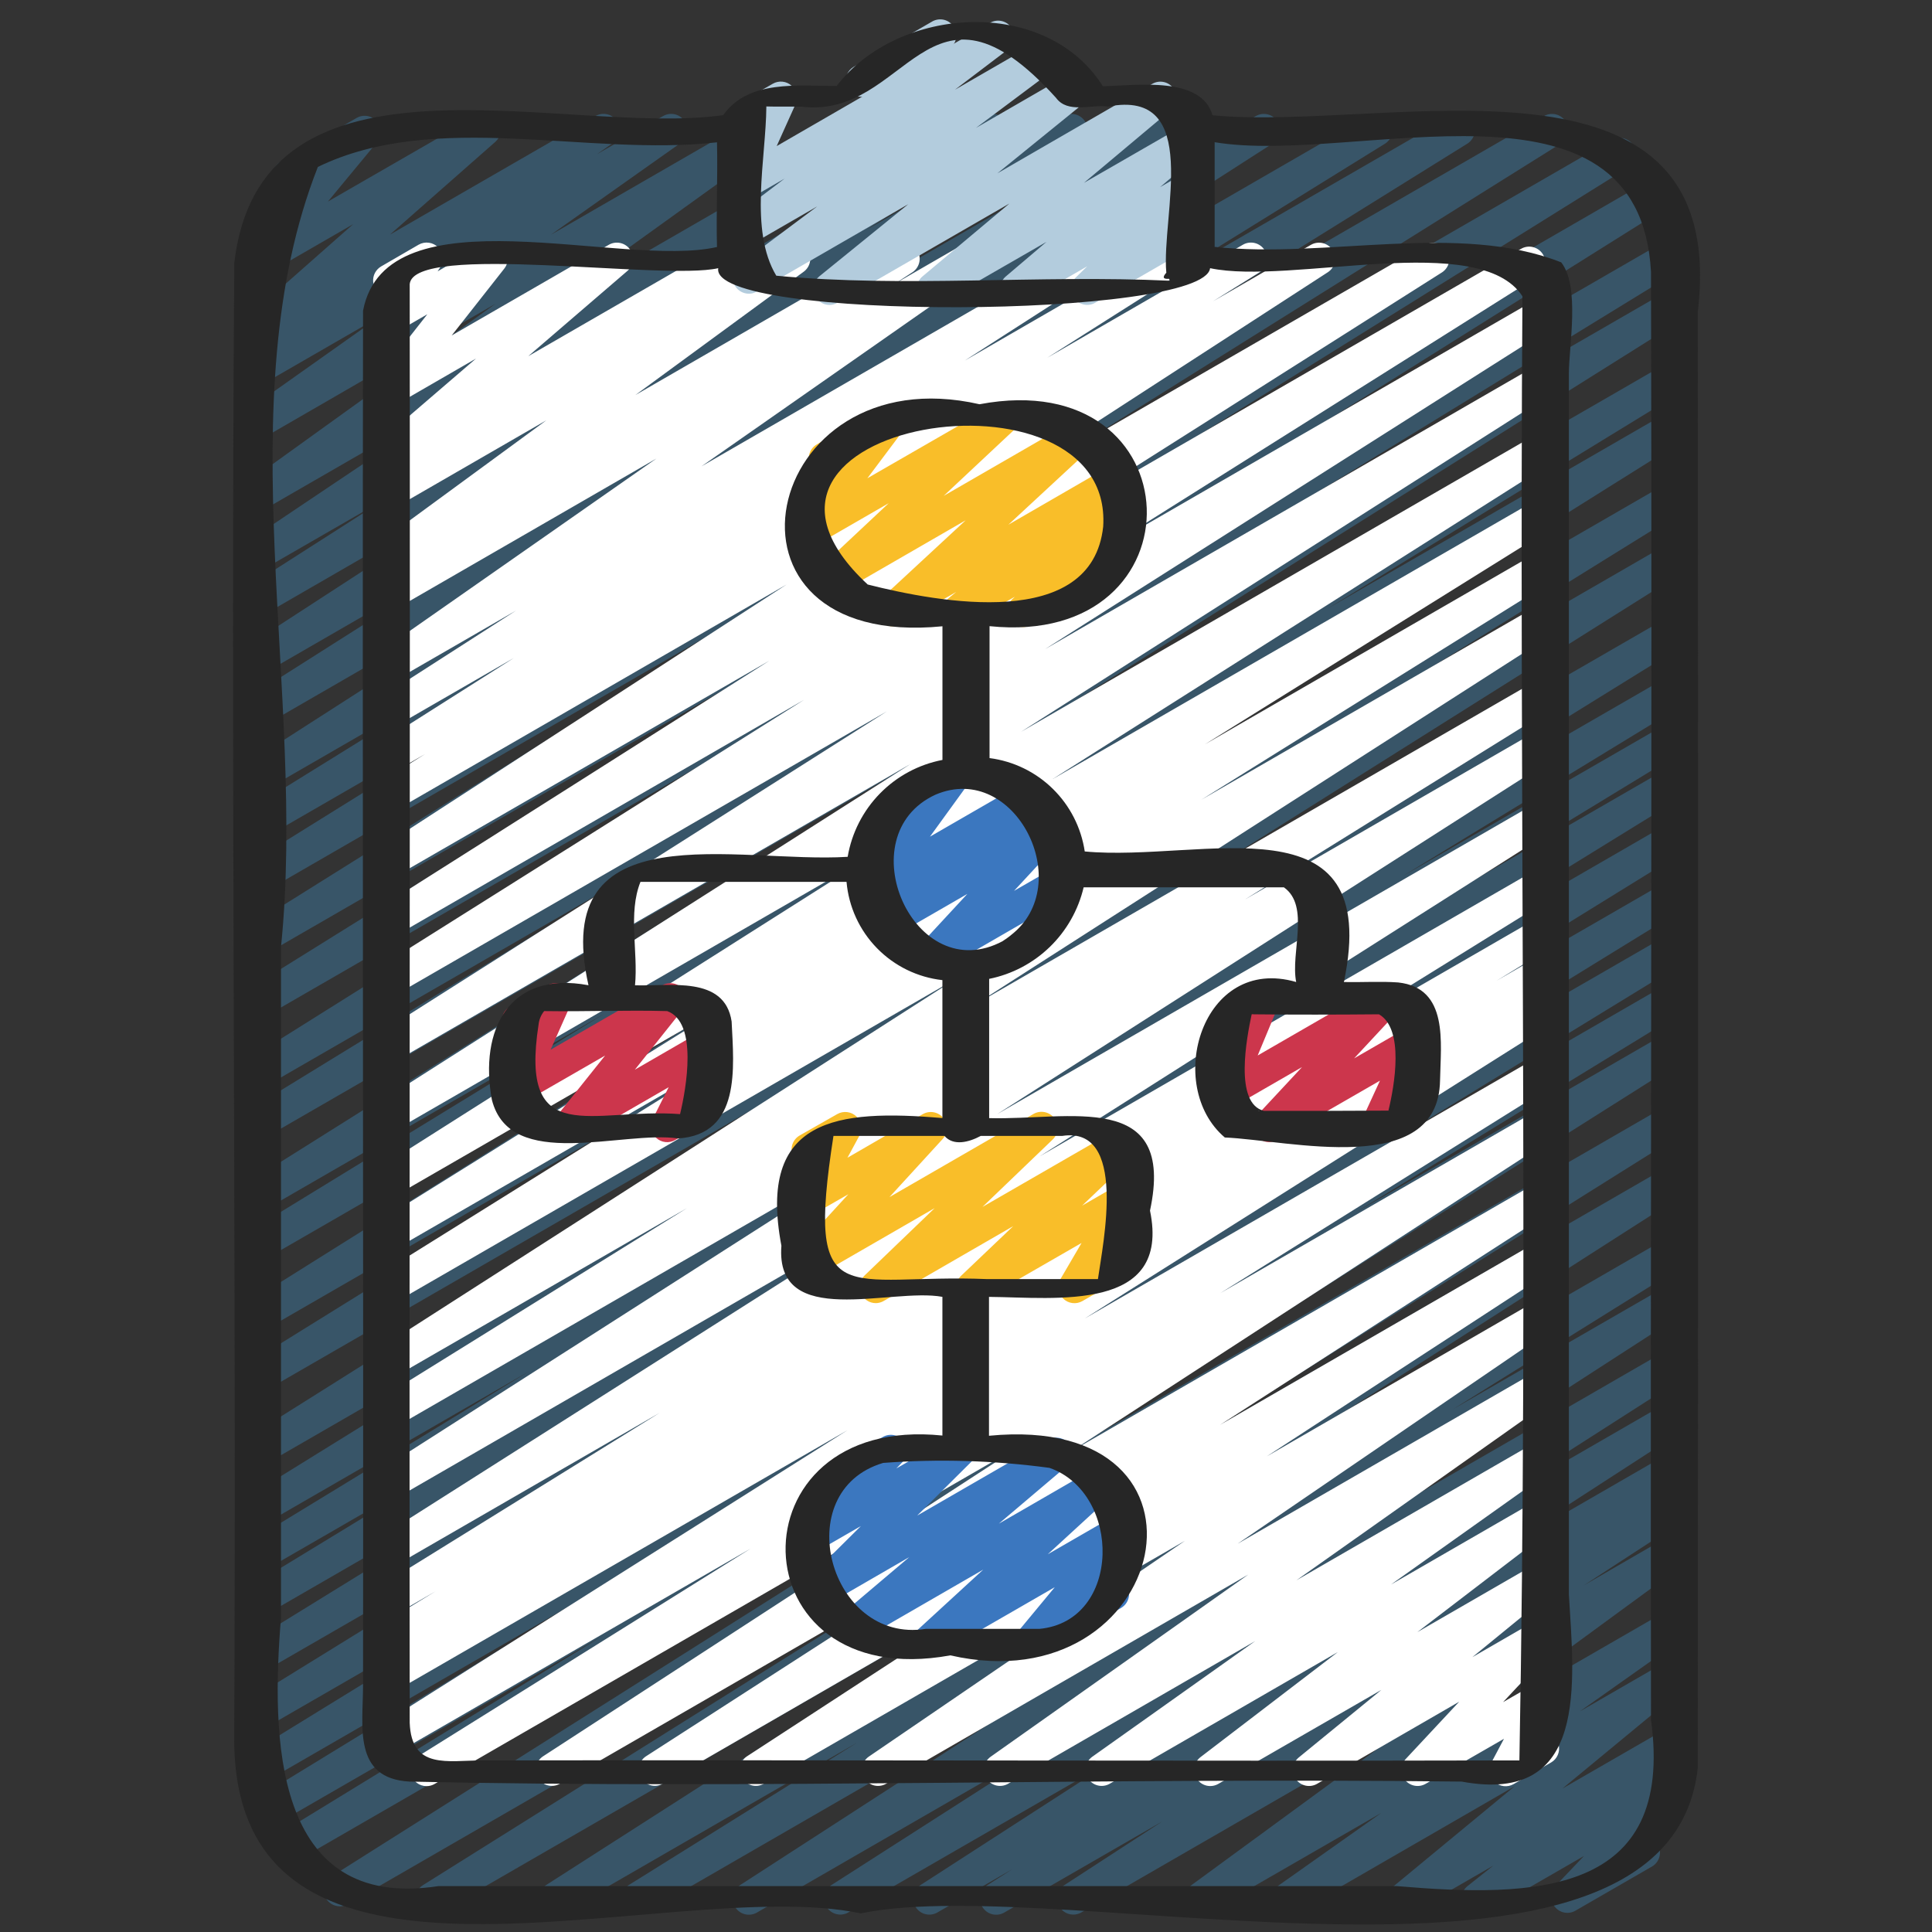 <?xml version="1.0" encoding="UTF-8"?>
<svg xmlns="http://www.w3.org/2000/svg" width="80" height="80" viewBox="0 0 80 80" fill="none">
  <rect x="0" y="0" width="80" height="80" fill="#333333" stroke="none"/>
  <path d="M17.867 79.293C17.722 79.294 17.581 79.247 17.465 79.16C17.349 79.073 17.265 78.95 17.225 78.811C17.185 78.672 17.191 78.523 17.243 78.388C17.295 78.253 17.389 78.138 17.512 78.061L37.881 65.292L14.419 78.84C14.267 78.931 14.086 78.959 13.914 78.916C13.742 78.874 13.595 78.765 13.503 78.614C13.412 78.463 13.384 78.281 13.427 78.109C13.469 77.938 13.578 77.79 13.729 77.699L40.739 60.632L12.14 77.141C11.99 77.216 11.817 77.231 11.656 77.183C11.495 77.136 11.358 77.03 11.272 76.886C11.186 76.742 11.157 76.57 11.192 76.406C11.226 76.242 11.322 76.097 11.459 76L24.981 67.72L11.327 75.6C11.175 75.684 10.997 75.705 10.83 75.66C10.663 75.615 10.52 75.506 10.431 75.357C10.343 75.209 10.315 75.031 10.355 74.863C10.395 74.694 10.499 74.548 10.645 74.455L24.488 65.983L11.04 73.747C10.888 73.837 10.707 73.864 10.535 73.82C10.364 73.777 10.216 73.667 10.126 73.515C10.035 73.363 10.009 73.182 10.052 73.01C10.096 72.839 10.205 72.692 10.357 72.601L28.491 61.444L11.04 71.517C10.888 71.608 10.706 71.635 10.535 71.591C10.363 71.548 10.216 71.439 10.125 71.287C10.035 71.135 10.008 70.953 10.051 70.781C10.094 70.61 10.204 70.463 10.356 70.372L30.868 57.705L11.04 69.148C10.965 69.193 10.881 69.222 10.794 69.235C10.707 69.248 10.619 69.243 10.534 69.222C10.449 69.2 10.369 69.162 10.299 69.11C10.228 69.057 10.169 68.991 10.124 68.916C10.079 68.841 10.049 68.757 10.037 68.67C10.024 68.583 10.029 68.495 10.05 68.41C10.072 68.325 10.11 68.245 10.162 68.174C10.215 68.104 10.281 68.045 10.356 68L29.88 55.96L11.04 66.84C10.889 66.921 10.712 66.94 10.547 66.894C10.381 66.848 10.24 66.74 10.152 66.592C10.065 66.445 10.037 66.269 10.076 66.102C10.115 65.935 10.216 65.789 10.36 65.695L20.544 59.489L11.04 64.976C10.889 65.057 10.712 65.076 10.547 65.03C10.381 64.984 10.24 64.876 10.152 64.728C10.065 64.581 10.037 64.405 10.076 64.238C10.115 64.071 10.216 63.925 10.36 63.831L21.924 56.775L11.04 63.059C10.889 63.139 10.713 63.159 10.548 63.113C10.383 63.067 10.242 62.96 10.154 62.813C10.066 62.666 10.038 62.491 10.075 62.324C10.113 62.157 10.213 62.011 10.356 61.916L32.259 48.349L11.04 60.6C10.889 60.681 10.713 60.7 10.549 60.655C10.384 60.609 10.243 60.503 10.155 60.356C10.067 60.21 10.038 60.036 10.075 59.869C10.111 59.702 10.21 59.556 10.352 59.46L39.307 41.239L11.04 57.557C10.889 57.641 10.711 57.662 10.545 57.617C10.378 57.572 10.235 57.464 10.147 57.316C10.058 57.168 10.03 56.992 10.069 56.824C10.107 56.655 10.21 56.509 10.355 56.415L33.297 42.177L11.04 55.028C10.888 55.119 10.707 55.147 10.535 55.104C10.364 55.061 10.216 54.952 10.125 54.801C10.033 54.649 10.006 54.468 10.049 54.296C10.091 54.124 10.2 53.977 10.352 53.885L38.085 36.495L11.04 52.105C10.888 52.189 10.71 52.211 10.543 52.165C10.376 52.12 10.233 52.011 10.144 51.863C10.056 51.714 10.029 51.536 10.069 51.368C10.109 51.2 10.213 51.053 10.359 50.96L25.025 41.977L11.04 50.052C10.889 50.137 10.711 50.159 10.543 50.115C10.376 50.071 10.232 49.963 10.143 49.815C10.054 49.666 10.026 49.489 10.065 49.32C10.104 49.152 10.207 49.005 10.352 48.911L38.659 31.129L11.04 47.075C10.888 47.158 10.71 47.18 10.543 47.135C10.376 47.089 10.233 46.981 10.144 46.832C10.056 46.683 10.029 46.506 10.069 46.337C10.109 46.169 10.213 46.023 10.359 45.929L26.347 36.12L11.04 44.957C10.888 45.048 10.707 45.076 10.535 45.033C10.364 44.991 10.216 44.882 10.125 44.73C10.033 44.578 10.006 44.397 10.049 44.225C10.091 44.053 10.2 43.906 10.352 43.815L37.477 26.8L11.04 42.061C10.888 42.152 10.707 42.179 10.535 42.136C10.364 42.093 10.216 41.984 10.125 41.832C10.034 41.68 10.008 41.499 10.05 41.327C10.094 41.156 10.203 41.008 10.355 40.917L33.021 26.799L11.04 39.487C10.889 39.568 10.713 39.589 10.547 39.544C10.381 39.498 10.24 39.391 10.151 39.244C10.063 39.097 10.034 38.922 10.072 38.754C10.11 38.587 10.21 38.44 10.353 38.345L32.267 24.625L11.04 36.881C10.889 36.965 10.711 36.986 10.545 36.941C10.378 36.896 10.235 36.788 10.147 36.64C10.058 36.492 10.03 36.316 10.069 36.148C10.107 35.979 10.21 35.833 10.355 35.739L25.781 26.139L11.04 34.649C10.889 34.73 10.713 34.749 10.548 34.704C10.383 34.658 10.242 34.55 10.154 34.404C10.066 34.257 10.038 34.082 10.075 33.915C10.113 33.748 10.213 33.602 10.356 33.507L20.409 27.275L11.04 32.684C10.889 32.772 10.71 32.798 10.54 32.755C10.37 32.712 10.224 32.605 10.133 32.456C10.043 32.306 10.014 32.127 10.054 31.957C10.094 31.787 10.199 31.639 10.347 31.545L28.203 20.079L11.04 29.989C10.889 30.071 10.713 30.091 10.548 30.047C10.383 30.002 10.241 29.895 10.152 29.749C10.063 29.602 10.034 29.428 10.071 29.26C10.108 29.093 10.207 28.946 10.349 28.851L21.372 21.855L11.04 27.819C10.89 27.901 10.714 27.923 10.548 27.879C10.383 27.835 10.24 27.73 10.15 27.584C10.061 27.438 10.031 27.263 10.066 27.095C10.102 26.928 10.201 26.78 10.343 26.684L22.681 18.667L11.04 25.391C10.889 25.479 10.71 25.505 10.54 25.462C10.37 25.419 10.224 25.311 10.133 25.162C10.043 25.013 10.014 24.834 10.054 24.663C10.094 24.493 10.199 24.345 10.347 24.252L15.971 20.652L11.037 23.499C10.888 23.585 10.71 23.611 10.542 23.569C10.374 23.527 10.229 23.422 10.137 23.275C10.046 23.128 10.015 22.951 10.051 22.782C10.088 22.613 10.188 22.464 10.332 22.368L20.099 15.813L11.032 21.044C10.884 21.13 10.708 21.155 10.542 21.115C10.375 21.075 10.23 20.973 10.138 20.829C10.045 20.685 10.011 20.511 10.043 20.343C10.075 20.174 10.17 20.025 10.309 19.925L20.516 12.579L11.04 18.056C10.892 18.142 10.716 18.167 10.549 18.126C10.383 18.086 10.238 17.983 10.146 17.838C10.053 17.694 10.02 17.52 10.053 17.351C10.085 17.183 10.181 17.034 10.321 16.935L15.695 13.129L11.04 15.815C10.891 15.896 10.717 15.917 10.553 15.875C10.389 15.832 10.248 15.729 10.157 15.586C10.067 15.443 10.034 15.271 10.066 15.105C10.097 14.938 10.191 14.79 10.328 14.691L11.004 14.223C10.859 14.293 10.694 14.31 10.538 14.268C10.383 14.226 10.247 14.13 10.157 13.996C10.068 13.863 10.029 13.701 10.049 13.541C10.069 13.381 10.146 13.234 10.267 13.127L14.623 9.283L11.04 11.351C10.905 11.428 10.746 11.456 10.593 11.429C10.44 11.402 10.3 11.322 10.2 11.203C10.099 11.083 10.043 10.933 10.042 10.777C10.041 10.621 10.094 10.47 10.193 10.349L12.231 7.883C12.076 7.954 11.901 7.964 11.74 7.91C11.579 7.856 11.444 7.743 11.364 7.593C11.283 7.444 11.263 7.269 11.307 7.105C11.351 6.941 11.456 6.8 11.6 6.711L14.768 4.883C14.903 4.805 15.061 4.778 15.215 4.805C15.368 4.832 15.508 4.912 15.608 5.031C15.709 5.15 15.765 5.3 15.766 5.456C15.767 5.612 15.713 5.763 15.615 5.884L13.577 8.347L19.733 4.8C19.876 4.718 20.044 4.693 20.205 4.728C20.366 4.763 20.508 4.856 20.604 4.99C20.701 5.123 20.744 5.288 20.726 5.451C20.708 5.615 20.631 5.766 20.508 5.876L16.147 9.715L24.667 4.8C24.815 4.717 24.99 4.694 25.155 4.736C25.32 4.777 25.463 4.881 25.555 5.025C25.646 5.169 25.679 5.342 25.646 5.509C25.614 5.676 25.518 5.825 25.38 5.924L24.713 6.388L27.467 4.8C27.615 4.717 27.789 4.694 27.953 4.736C28.118 4.777 28.261 4.88 28.352 5.022C28.444 5.165 28.477 5.337 28.447 5.504C28.416 5.671 28.322 5.82 28.185 5.92L22.811 9.721L31.344 4.797C31.492 4.714 31.666 4.691 31.83 4.732C31.995 4.772 32.138 4.874 32.23 5.017C32.322 5.159 32.356 5.331 32.326 5.498C32.296 5.665 32.203 5.814 32.067 5.915L21.857 13.264L36.524 4.797C36.673 4.715 36.849 4.692 37.014 4.735C37.179 4.778 37.322 4.882 37.412 5.027C37.503 5.172 37.534 5.346 37.5 5.513C37.466 5.681 37.369 5.829 37.229 5.927L27.467 12.483L40.776 4.8C40.926 4.717 41.103 4.696 41.269 4.74C41.435 4.784 41.577 4.891 41.666 5.037C41.756 5.184 41.785 5.359 41.748 5.527C41.712 5.694 41.612 5.841 41.469 5.937L35.867 9.523L44.044 4.8C44.194 4.717 44.37 4.696 44.536 4.739C44.701 4.783 44.844 4.889 44.934 5.035C45.023 5.181 45.053 5.356 45.017 5.523C44.982 5.691 44.883 5.838 44.741 5.935L32.4 13.949L48.251 4.8C48.401 4.718 48.577 4.698 48.742 4.743C48.908 4.787 49.05 4.894 49.138 5.04C49.227 5.187 49.256 5.362 49.219 5.529C49.183 5.696 49.083 5.843 48.941 5.939L37.913 12.933L52.012 4.8C52.162 4.717 52.339 4.696 52.505 4.74C52.671 4.784 52.813 4.891 52.903 5.037C52.992 5.184 53.021 5.359 52.984 5.527C52.948 5.694 52.848 5.841 52.705 5.937L34.855 17.404L56.677 4.8C56.828 4.719 57.005 4.7 57.169 4.746C57.334 4.791 57.475 4.899 57.563 5.046C57.651 5.192 57.679 5.368 57.642 5.535C57.604 5.702 57.504 5.848 57.361 5.943L47.3 12.177L60.083 4.8C60.234 4.717 60.411 4.695 60.578 4.74C60.745 4.785 60.887 4.893 60.976 5.041C61.065 5.189 61.093 5.366 61.054 5.534C61.015 5.702 60.913 5.848 60.768 5.943L45.361 15.529L63.921 4.813C64.073 4.722 64.254 4.695 64.426 4.737C64.598 4.78 64.745 4.889 64.837 5.041C64.928 5.192 64.955 5.374 64.912 5.545C64.87 5.717 64.761 5.865 64.609 5.956L42.693 19.673L66.741 5.789C66.892 5.706 67.07 5.685 67.237 5.73C67.403 5.775 67.546 5.882 67.635 6.03C67.723 6.178 67.751 6.355 67.713 6.523C67.674 6.691 67.571 6.838 67.427 6.932L44.749 21.067L68.267 7.481C68.418 7.39 68.6 7.363 68.771 7.405C68.943 7.448 69.091 7.557 69.182 7.709C69.273 7.86 69.3 8.042 69.258 8.213C69.215 8.385 69.106 8.533 68.955 8.624L41.844 25.633L68.953 9.981C69.105 9.891 69.287 9.864 69.458 9.908C69.63 9.951 69.777 10.061 69.867 10.213C69.958 10.364 69.984 10.546 69.941 10.717C69.897 10.889 69.788 11.036 69.636 11.127L53.649 20.933L68.96 12.095C69.111 12.007 69.291 11.983 69.46 12.027C69.629 12.071 69.774 12.179 69.864 12.329C69.954 12.479 69.982 12.658 69.941 12.828C69.9 12.998 69.795 13.145 69.647 13.237L41.341 31.019L68.96 15.073C69.111 14.992 69.288 14.973 69.453 15.019C69.619 15.065 69.76 15.173 69.847 15.321C69.935 15.469 69.962 15.644 69.924 15.811C69.885 15.979 69.783 16.125 69.64 16.219L54.973 25.2L68.96 17.127C69.111 17.045 69.287 17.024 69.453 17.07C69.618 17.115 69.76 17.222 69.849 17.369C69.937 17.516 69.966 17.692 69.928 17.859C69.89 18.026 69.79 18.173 69.647 18.268L41.92 35.659L68.96 20.048C69.111 19.963 69.29 19.94 69.458 19.984C69.626 20.029 69.77 20.137 69.859 20.287C69.949 20.436 69.976 20.614 69.936 20.783C69.895 20.952 69.791 21.099 69.644 21.192L46.684 35.44L68.96 22.58C69.111 22.499 69.286 22.48 69.451 22.525C69.616 22.57 69.757 22.677 69.845 22.823C69.933 22.97 69.962 23.144 69.925 23.311C69.889 23.478 69.789 23.624 69.648 23.72L40.705 41.933L68.96 25.621C69.111 25.541 69.287 25.521 69.452 25.567C69.617 25.613 69.758 25.72 69.846 25.867C69.934 26.014 69.962 26.189 69.924 26.356C69.887 26.523 69.786 26.669 69.644 26.764L47.741 40.329L68.96 28.08C69.111 27.999 69.288 27.98 69.453 28.026C69.619 28.072 69.76 28.18 69.847 28.328C69.935 28.475 69.962 28.651 69.924 28.818C69.885 28.985 69.783 29.131 69.64 29.225L58.076 36.281L68.96 30C69.111 29.921 69.287 29.904 69.451 29.95C69.615 29.997 69.754 30.105 69.841 30.252C69.928 30.398 69.956 30.573 69.918 30.739C69.88 30.905 69.78 31.05 69.639 31.145L59.421 37.371L68.96 31.867C69.112 31.776 69.293 31.75 69.465 31.793C69.636 31.836 69.783 31.946 69.874 32.098C69.965 32.25 69.991 32.431 69.948 32.603C69.904 32.774 69.794 32.921 69.643 33.012L50.141 45.039L68.96 34.169C69.111 34.087 69.288 34.067 69.454 34.112C69.62 34.158 69.762 34.266 69.85 34.414C69.938 34.562 69.966 34.738 69.927 34.905C69.889 35.073 69.787 35.219 69.643 35.313L49.132 47.98L68.96 36.533C69.112 36.45 69.29 36.428 69.457 36.473C69.624 36.519 69.767 36.627 69.856 36.776C69.944 36.925 69.971 37.102 69.931 37.271C69.891 37.439 69.787 37.585 69.641 37.679L51.508 48.836L68.96 38.767C69.112 38.68 69.292 38.657 69.461 38.701C69.63 38.746 69.774 38.855 69.863 39.006C69.953 39.156 69.979 39.336 69.937 39.505C69.895 39.675 69.789 39.822 69.64 39.913L55.779 48.4L68.96 40.787C69.111 40.706 69.288 40.686 69.453 40.732C69.619 40.779 69.76 40.887 69.847 41.034C69.935 41.182 69.962 41.358 69.924 41.525C69.885 41.692 69.783 41.838 69.64 41.932L56.115 50.215L68.96 42.8C69.111 42.717 69.288 42.696 69.454 42.74C69.62 42.785 69.763 42.892 69.852 43.039C69.941 43.186 69.969 43.362 69.932 43.53C69.894 43.698 69.793 43.845 69.649 43.94L42.64 61.008L68.96 45.808C69.111 45.721 69.291 45.696 69.46 45.74C69.629 45.784 69.774 45.892 69.864 46.042C69.954 46.192 69.982 46.371 69.941 46.541C69.9 46.711 69.795 46.858 69.647 46.951L49.284 59.72L68.96 48.361C69.11 48.281 69.286 48.261 69.45 48.306C69.615 48.351 69.755 48.457 69.844 48.602C69.933 48.748 69.962 48.922 69.926 49.089C69.891 49.255 69.793 49.402 69.652 49.499L47.571 63.649L68.96 51.301C69.111 51.222 69.286 51.203 69.45 51.249C69.614 51.295 69.755 51.402 69.843 51.548C69.93 51.694 69.959 51.868 69.922 52.034C69.885 52.201 69.786 52.347 69.645 52.443L60.172 58.349L68.96 53.283C69.111 53.197 69.288 53.173 69.456 53.217C69.624 53.26 69.768 53.367 69.859 53.514C69.949 53.662 69.978 53.84 69.94 54.009C69.902 54.178 69.8 54.325 69.655 54.42L53.448 64.9L68.96 55.944C69.111 55.86 69.288 55.837 69.455 55.881C69.622 55.925 69.765 56.032 69.855 56.18C69.945 56.327 69.974 56.504 69.936 56.672C69.898 56.84 69.796 56.988 69.652 57.083L59.491 63.591L68.957 58.124C69.108 58.042 69.283 58.022 69.448 58.066C69.613 58.11 69.755 58.216 69.844 58.362C69.933 58.508 69.963 58.682 69.927 58.849C69.891 59.016 69.793 59.163 69.652 59.26L61.095 64.8L68.961 60.259C69.112 60.176 69.289 60.154 69.455 60.199C69.621 60.243 69.764 60.351 69.853 60.498C69.942 60.645 69.971 60.821 69.933 60.989C69.895 61.157 69.794 61.304 69.651 61.399L68.621 62.053L68.961 61.857C69.111 61.777 69.286 61.757 69.451 61.801C69.615 61.846 69.756 61.951 69.845 62.096C69.934 62.241 69.964 62.415 69.929 62.581C69.894 62.748 69.797 62.895 69.657 62.992L65.585 65.645L68.96 63.693C69.107 63.612 69.28 63.59 69.443 63.631C69.606 63.672 69.747 63.773 69.839 63.913C69.931 64.054 69.966 64.224 69.938 64.39C69.91 64.555 69.82 64.704 69.687 64.807L59.988 71.909L68.96 66.731C69.108 66.645 69.284 66.62 69.451 66.66C69.617 66.701 69.762 66.804 69.854 66.948C69.947 67.093 69.98 67.267 69.947 67.435C69.915 67.604 69.818 67.753 69.679 67.852L65.412 70.869L68.956 68.825C69.101 68.741 69.272 68.715 69.435 68.752C69.599 68.788 69.743 68.885 69.838 69.022C69.933 69.16 69.973 69.328 69.95 69.494C69.927 69.66 69.843 69.811 69.713 69.917L64.693 74.063L68.96 71.603C69.106 71.52 69.277 71.494 69.441 71.532C69.604 71.57 69.747 71.668 69.841 71.807C69.936 71.945 69.974 72.114 69.95 72.28C69.925 72.446 69.839 72.596 69.708 72.701L68.641 73.551L68.924 73.388C69.063 73.308 69.226 73.28 69.383 73.31C69.54 73.341 69.682 73.426 69.781 73.552C69.88 73.678 69.931 73.835 69.924 73.996C69.916 74.156 69.852 74.308 69.741 74.424L68.187 76.056C68.282 76.072 68.373 76.11 68.453 76.166C68.532 76.222 68.599 76.294 68.647 76.379C68.735 76.532 68.759 76.713 68.714 76.884C68.668 77.055 68.557 77.201 68.404 77.289L65.236 79.117C65.097 79.198 64.934 79.225 64.777 79.195C64.619 79.165 64.478 79.079 64.379 78.953C64.28 78.827 64.229 78.67 64.236 78.51C64.244 78.35 64.308 78.198 64.419 78.081L65.589 76.852L61.515 79.2C61.369 79.285 61.197 79.311 61.032 79.274C60.868 79.237 60.724 79.138 60.629 78.999C60.534 78.86 60.495 78.69 60.52 78.523C60.546 78.357 60.633 78.206 60.765 78.101L61.832 77.252L58.46 79.2C58.315 79.284 58.144 79.31 57.981 79.273C57.818 79.237 57.675 79.14 57.58 79.003C57.484 78.866 57.444 78.698 57.466 78.532C57.489 78.367 57.573 78.216 57.701 78.109L62.72 73.964L53.653 79.2C53.505 79.282 53.331 79.305 53.166 79.264C53.002 79.223 52.859 79.12 52.768 78.978C52.676 78.835 52.642 78.662 52.673 78.496C52.705 78.329 52.798 78.18 52.935 78.08L57.2 75.067L50.028 79.2C49.88 79.283 49.707 79.307 49.542 79.267C49.377 79.227 49.234 79.125 49.142 78.983C49.049 78.841 49.014 78.67 49.044 78.503C49.074 78.336 49.166 78.187 49.301 78.085L58.999 70.984L44.759 79.2C44.609 79.28 44.434 79.3 44.269 79.256C44.105 79.212 43.964 79.106 43.875 78.961C43.786 78.816 43.756 78.642 43.791 78.476C43.826 78.309 43.923 78.162 44.063 78.065L48.133 75.419L41.575 79.2C41.424 79.284 41.246 79.307 41.08 79.263C40.913 79.219 40.769 79.112 40.68 78.964C40.59 78.817 40.561 78.64 40.599 78.472C40.637 78.303 40.739 78.156 40.883 78.061L41.923 77.395L38.8 79.2C38.65 79.281 38.474 79.302 38.309 79.258C38.144 79.214 38.002 79.108 37.913 78.962C37.824 78.816 37.794 78.642 37.83 78.475C37.866 78.308 37.964 78.16 38.105 78.064L46.667 72.533L35.109 79.2C34.959 79.28 34.784 79.3 34.619 79.255C34.455 79.21 34.314 79.104 34.225 78.959C34.136 78.813 34.107 78.639 34.143 78.472C34.178 78.306 34.277 78.159 34.417 78.063L44.573 71.557L31.333 79.2C31.183 79.284 31.006 79.306 30.839 79.263C30.673 79.219 30.53 79.113 30.44 78.966C30.35 78.819 30.32 78.644 30.357 78.475C30.394 78.307 30.494 78.16 30.637 78.064L46.849 67.576L26.717 79.2C26.566 79.282 26.39 79.302 26.224 79.257C26.059 79.212 25.917 79.105 25.828 78.957C25.74 78.81 25.712 78.635 25.749 78.468C25.787 78.3 25.888 78.154 26.031 78.059L35.504 72.152L23.296 79.2C23.145 79.283 22.969 79.304 22.803 79.26C22.637 79.216 22.495 79.109 22.405 78.963C22.316 78.816 22.287 78.641 22.323 78.473C22.36 78.305 22.46 78.158 22.603 78.063L44.683 63.915L18.204 79.2C18.102 79.261 17.985 79.293 17.867 79.293Z" fill="#385568"></path>
  <path d="M17.664 73.96C17.519 73.96 17.378 73.913 17.262 73.826C17.146 73.739 17.062 73.617 17.022 73.478C16.982 73.339 16.988 73.19 17.04 73.055C17.092 72.92 17.186 72.805 17.309 72.728L31.083 64.124L16.377 72.613C16.226 72.705 16.044 72.732 15.873 72.69C15.701 72.648 15.553 72.539 15.462 72.387C15.371 72.236 15.343 72.055 15.385 71.883C15.428 71.711 15.537 71.564 15.688 71.472L35.087 59.225L16.373 70.025C16.222 70.106 16.045 70.126 15.88 70.08C15.715 70.033 15.573 69.925 15.486 69.778C15.398 69.63 15.371 69.454 15.41 69.287C15.448 69.12 15.55 68.974 15.693 68.88L16.315 68.5C16.16 68.57 15.985 68.578 15.825 68.523C15.664 68.468 15.531 68.354 15.451 68.204C15.372 68.055 15.353 67.88 15.398 67.717C15.442 67.553 15.547 67.413 15.692 67.324L18.035 65.893L16.373 66.852C16.222 66.937 16.043 66.96 15.875 66.916C15.707 66.871 15.563 66.763 15.474 66.613C15.385 66.464 15.357 66.286 15.398 66.117C15.438 65.948 15.543 65.801 15.689 65.708L27.319 58.5L16.373 64.823C16.223 64.904 16.047 64.925 15.881 64.88C15.716 64.835 15.575 64.729 15.486 64.582C15.397 64.436 15.368 64.261 15.405 64.094C15.441 63.927 15.541 63.78 15.683 63.684L36.949 50.176L16.373 62.056C16.223 62.14 16.045 62.163 15.878 62.119C15.711 62.075 15.568 61.968 15.478 61.82C15.389 61.673 15.36 61.496 15.398 61.328C15.435 61.16 15.537 61.012 15.681 60.917L38.707 46.199L16.373 59.093C16.222 59.177 16.045 59.198 15.878 59.153C15.711 59.108 15.569 59 15.48 58.852C15.391 58.704 15.363 58.528 15.402 58.36C15.441 58.191 15.543 58.045 15.688 57.951L28.445 50.027L16.373 56.996C16.223 57.079 16.046 57.1 15.88 57.056C15.715 57.012 15.572 56.906 15.483 56.759C15.393 56.612 15.364 56.437 15.401 56.269C15.438 56.102 15.538 55.955 15.68 55.859L39.6 40.519L16.373 53.924C16.223 54.006 16.046 54.026 15.88 53.981C15.715 53.936 15.573 53.829 15.485 53.682C15.396 53.535 15.368 53.359 15.405 53.192C15.443 53.024 15.544 52.878 15.687 52.783L30.227 43.716L16.373 51.716C16.223 51.798 16.046 51.818 15.88 51.773C15.715 51.728 15.573 51.621 15.485 51.474C15.396 51.327 15.368 51.151 15.405 50.984C15.443 50.816 15.544 50.67 15.687 50.575L30.133 41.571L16.373 49.512C16.222 49.598 16.044 49.622 15.875 49.579C15.707 49.535 15.562 49.427 15.472 49.279C15.382 49.13 15.354 48.952 15.393 48.783C15.432 48.613 15.536 48.466 15.683 48.372L36.425 35.221L16.373 46.8C16.222 46.892 16.041 46.92 15.869 46.878C15.697 46.836 15.549 46.727 15.457 46.576C15.366 46.425 15.338 46.243 15.38 46.072C15.422 45.9 15.53 45.752 15.681 45.66L37.717 31.627L16.373 43.949C16.222 44.036 16.044 44.059 15.875 44.016C15.707 43.972 15.562 43.865 15.472 43.716C15.382 43.567 15.354 43.389 15.393 43.22C15.432 43.051 15.536 42.903 15.683 42.809L36.723 29.457L16.373 41.2C16.223 41.281 16.047 41.3 15.882 41.255C15.718 41.21 15.577 41.103 15.488 40.957C15.4 40.81 15.371 40.636 15.408 40.469C15.445 40.302 15.544 40.156 15.685 40.06L33.299 28.976L16.373 38.752C16.223 38.834 16.047 38.854 15.881 38.809C15.716 38.765 15.575 38.658 15.486 38.512C15.397 38.365 15.368 38.19 15.405 38.023C15.441 37.856 15.541 37.709 15.683 37.613L31.857 27.359L16.373 36.292C16.223 36.384 16.041 36.413 15.869 36.372C15.697 36.33 15.549 36.222 15.457 36.071C15.364 35.921 15.336 35.739 15.377 35.567C15.418 35.395 15.527 35.247 15.677 35.155L32.572 24.203L16.373 33.56C16.222 33.643 16.045 33.665 15.878 33.62C15.711 33.575 15.569 33.467 15.48 33.319C15.391 33.171 15.363 32.994 15.402 32.826C15.441 32.658 15.543 32.511 15.688 32.417L17.604 31.224L16.373 31.933C16.223 32.015 16.047 32.035 15.881 31.991C15.716 31.946 15.575 31.839 15.486 31.693C15.397 31.547 15.368 31.372 15.405 31.204C15.441 31.037 15.541 30.89 15.683 30.795L21.275 27.247L16.373 30.076C16.222 30.168 16.041 30.197 15.869 30.155C15.697 30.113 15.549 30.005 15.457 29.854C15.365 29.703 15.336 29.522 15.378 29.35C15.419 29.178 15.528 29.029 15.679 28.937L21.365 25.284L16.373 28.165C16.224 28.254 16.047 28.281 15.879 28.241C15.71 28.201 15.564 28.096 15.471 27.95C15.378 27.804 15.345 27.628 15.38 27.458C15.415 27.288 15.514 27.139 15.657 27.041L27.18 18.988L16.373 25.227C16.223 25.314 16.044 25.339 15.875 25.297C15.707 25.254 15.561 25.148 15.47 24.999C15.379 24.851 15.35 24.673 15.388 24.503C15.427 24.333 15.53 24.185 15.676 24.091L16.435 23.596L16.373 23.632C16.226 23.717 16.051 23.743 15.885 23.703C15.719 23.664 15.575 23.562 15.482 23.419C15.389 23.277 15.354 23.104 15.384 22.936C15.414 22.768 15.508 22.618 15.645 22.517L22.623 17.404L16.373 21.012C16.224 21.097 16.048 21.122 15.881 21.08C15.714 21.039 15.57 20.934 15.479 20.789C15.387 20.644 15.355 20.469 15.389 20.3C15.424 20.132 15.521 19.983 15.663 19.885L16.169 19.536C16.025 19.564 15.876 19.544 15.744 19.479C15.612 19.413 15.506 19.306 15.442 19.174C15.377 19.041 15.359 18.892 15.388 18.748C15.418 18.604 15.494 18.474 15.605 18.377L19.711 14.847L16.377 16.773C16.243 16.851 16.086 16.879 15.934 16.853C15.781 16.828 15.642 16.75 15.54 16.633C15.439 16.515 15.382 16.367 15.378 16.212C15.374 16.057 15.424 15.906 15.52 15.784L17.695 13.013L16.373 13.776C16.244 13.848 16.095 13.876 15.949 13.854C15.803 13.832 15.668 13.762 15.566 13.655C15.464 13.548 15.4 13.41 15.385 13.263C15.369 13.116 15.403 12.968 15.481 12.843L15.881 12.233C15.763 12.189 15.661 12.112 15.585 12.011C15.509 11.911 15.463 11.791 15.452 11.665C15.442 11.539 15.467 11.413 15.525 11.302C15.584 11.19 15.672 11.097 15.781 11.033L17.333 10.133C17.463 10.058 17.614 10.029 17.763 10.051C17.911 10.072 18.048 10.143 18.151 10.252C18.254 10.361 18.317 10.501 18.331 10.65C18.344 10.8 18.307 10.949 18.225 11.075L18.121 11.236L20.024 10.133C20.158 10.056 20.315 10.028 20.468 10.053C20.62 10.079 20.759 10.157 20.861 10.274C20.962 10.391 21.02 10.54 21.024 10.695C21.027 10.85 20.977 11.001 20.881 11.123L18.703 13.892L25.215 10.133C25.358 10.052 25.527 10.027 25.688 10.063C25.849 10.099 25.991 10.193 26.087 10.328C26.182 10.462 26.224 10.627 26.205 10.791C26.186 10.955 26.107 11.106 25.983 11.215L21.875 14.748L29.875 10.133C30.024 10.049 30.199 10.026 30.365 10.067C30.531 10.109 30.674 10.213 30.766 10.357C30.857 10.502 30.89 10.676 30.856 10.844C30.823 11.012 30.726 11.16 30.587 11.259L30.453 11.353L32.557 10.133C32.705 10.05 32.879 10.026 33.043 10.066C33.208 10.107 33.351 10.208 33.444 10.35C33.536 10.492 33.571 10.664 33.541 10.831C33.512 10.997 33.42 11.147 33.284 11.248L26.309 16.359L37.093 10.133C37.243 10.051 37.419 10.029 37.585 10.073C37.751 10.117 37.893 10.222 37.983 10.368C38.073 10.514 38.103 10.689 38.067 10.857C38.031 11.024 37.932 11.171 37.791 11.268L37.035 11.76L39.856 10.133C40.005 10.049 40.18 10.025 40.346 10.066C40.511 10.107 40.655 10.211 40.747 10.355C40.839 10.499 40.872 10.673 40.839 10.84C40.807 11.008 40.711 11.157 40.572 11.256L29.049 19.309L44.947 10.133C45.097 10.051 45.274 10.029 45.44 10.073C45.605 10.117 45.748 10.224 45.837 10.37C45.926 10.517 45.956 10.693 45.919 10.86C45.882 11.028 45.782 11.175 45.64 11.271L39.945 14.933L48.256 10.133C48.407 10.052 48.583 10.031 48.748 10.076C48.913 10.121 49.055 10.227 49.144 10.374C49.233 10.52 49.261 10.695 49.225 10.862C49.188 11.03 49.089 11.176 48.947 11.272L43.363 14.815L51.467 10.133C51.618 10.046 51.798 10.022 51.967 10.066C52.136 10.109 52.281 10.218 52.371 10.367C52.461 10.517 52.489 10.696 52.448 10.866C52.407 11.036 52.301 11.183 52.153 11.276L50.228 12.476L54.292 10.133C54.442 10.049 54.619 10.027 54.786 10.07C54.952 10.114 55.096 10.22 55.186 10.367C55.276 10.514 55.305 10.69 55.268 10.858C55.232 11.026 55.131 11.174 54.988 11.269L38.104 22.212L59.029 10.133C59.18 10.052 59.356 10.031 59.521 10.076C59.687 10.121 59.828 10.227 59.917 10.374C60.006 10.52 60.035 10.695 59.998 10.862C59.962 11.03 59.862 11.176 59.72 11.272L43.541 21.528L62.975 10.308C63.126 10.217 63.307 10.189 63.479 10.232C63.651 10.274 63.799 10.383 63.89 10.534C63.981 10.685 64.009 10.867 63.967 11.039C63.924 11.21 63.815 11.358 63.664 11.449L46.055 22.533L63.627 12.385C63.778 12.303 63.955 12.281 64.121 12.326C64.287 12.37 64.429 12.477 64.518 12.625C64.607 12.772 64.636 12.948 64.598 13.116C64.561 13.284 64.46 13.43 64.316 13.525L43.277 26.877L63.627 15.129C63.777 15.048 63.953 15.027 64.119 15.072C64.284 15.117 64.425 15.223 64.514 15.37C64.603 15.516 64.632 15.691 64.596 15.858C64.559 16.026 64.459 16.172 64.317 16.268L42.283 30.301L63.627 17.977C63.778 17.895 63.955 17.873 64.121 17.918C64.287 17.962 64.429 18.069 64.518 18.217C64.607 18.364 64.636 18.54 64.598 18.708C64.561 18.876 64.46 19.022 64.316 19.117L43.575 32.267L63.627 20.692C63.778 20.609 63.955 20.587 64.122 20.632C64.289 20.677 64.431 20.785 64.52 20.933C64.609 21.081 64.637 21.258 64.598 21.426C64.559 21.594 64.457 21.741 64.312 21.835L49.891 30.823L63.624 22.893C63.775 22.814 63.95 22.795 64.114 22.841C64.278 22.887 64.419 22.994 64.507 23.14C64.594 23.286 64.623 23.46 64.586 23.627C64.549 23.793 64.45 23.939 64.309 24.035L49.749 33.113L63.627 25.104C63.777 25.02 63.955 24.997 64.122 25.041C64.289 25.085 64.432 25.192 64.522 25.34C64.611 25.487 64.64 25.664 64.602 25.832C64.564 26.001 64.463 26.148 64.319 26.243L40.4 41.583L63.627 28.176C63.778 28.095 63.954 28.076 64.119 28.122C64.284 28.167 64.425 28.275 64.513 28.422C64.601 28.569 64.629 28.744 64.591 28.911C64.553 29.078 64.453 29.224 64.311 29.319L51.553 37.244L63.627 30.273C63.777 30.189 63.955 30.167 64.122 30.211C64.289 30.255 64.432 30.362 64.522 30.509C64.611 30.657 64.64 30.833 64.602 31.002C64.564 31.17 64.463 31.317 64.319 31.412L41.292 46.133L63.627 33.236C63.777 33.157 63.952 33.138 64.116 33.183C64.28 33.228 64.42 33.335 64.508 33.48C64.597 33.626 64.626 33.799 64.59 33.966C64.554 34.132 64.456 34.278 64.316 34.375L43.049 47.883L63.627 36C63.778 35.919 63.954 35.9 64.119 35.946C64.284 35.991 64.425 36.099 64.513 36.246C64.601 36.393 64.629 36.568 64.591 36.735C64.553 36.902 64.453 37.048 64.311 37.143L52.68 44.355L63.627 38.035C63.779 37.948 63.958 37.925 64.127 37.969C64.296 38.014 64.441 38.123 64.53 38.274C64.619 38.424 64.646 38.604 64.604 38.773C64.562 38.943 64.456 39.09 64.307 39.181L61.965 40.613L63.627 39.653C63.779 39.567 63.958 39.543 64.127 39.588C64.296 39.633 64.441 39.742 64.53 39.893C64.619 40.043 64.646 40.222 64.604 40.392C64.562 40.562 64.456 40.708 64.307 40.8L63.684 41.18C63.838 41.111 64.012 41.103 64.171 41.157C64.33 41.212 64.463 41.324 64.543 41.472C64.623 41.621 64.644 41.794 64.602 41.956C64.559 42.119 64.457 42.26 64.315 42.351L44.917 54.597L63.627 43.797C63.777 43.718 63.953 43.699 64.117 43.745C64.281 43.791 64.421 43.898 64.509 44.044C64.597 44.19 64.625 44.364 64.589 44.531C64.552 44.697 64.453 44.843 64.312 44.939L50.533 53.545L63.627 45.987C63.777 45.903 63.954 45.88 64.121 45.924C64.287 45.967 64.43 46.074 64.52 46.22C64.61 46.367 64.64 46.543 64.603 46.711C64.566 46.88 64.466 47.027 64.323 47.123L44.373 60.089L63.627 48.975C63.777 48.892 63.954 48.87 64.12 48.915C64.285 48.959 64.428 49.065 64.517 49.212C64.606 49.358 64.636 49.534 64.599 49.702C64.562 49.869 64.463 50.016 64.32 50.112L50.52 59.001L63.627 51.435C63.777 51.351 63.954 51.328 64.121 51.372C64.287 51.415 64.43 51.522 64.52 51.668C64.61 51.815 64.64 51.991 64.603 52.159C64.566 52.328 64.466 52.475 64.323 52.571L52.456 60.304L63.632 53.852C63.781 53.769 63.956 53.746 64.121 53.789C64.287 53.831 64.429 53.935 64.52 54.08C64.611 54.224 64.643 54.398 64.61 54.565C64.577 54.732 64.481 54.88 64.341 54.979L51.252 63.921L63.632 56.775C63.78 56.691 63.955 56.668 64.12 56.709C64.285 56.75 64.428 56.853 64.52 56.997C64.612 57.14 64.645 57.313 64.614 57.48C64.582 57.648 64.487 57.796 64.349 57.896L53.683 65.436L63.636 59.691C63.784 59.608 63.958 59.585 64.123 59.627C64.287 59.668 64.43 59.77 64.522 59.913C64.613 60.056 64.647 60.228 64.616 60.395C64.585 60.562 64.492 60.71 64.355 60.811L57.6 65.611L63.636 62.127C63.783 62.044 63.955 62.019 64.119 62.059C64.283 62.097 64.426 62.197 64.519 62.337C64.612 62.477 64.649 62.648 64.622 62.814C64.595 62.98 64.506 63.13 64.373 63.233L58.688 67.584L63.636 64.728C63.781 64.647 63.951 64.623 64.112 64.66C64.274 64.698 64.416 64.794 64.51 64.931C64.604 65.067 64.644 65.234 64.622 65.398C64.6 65.563 64.518 65.713 64.391 65.82L60.967 68.62L63.633 67.08C63.772 67.002 63.933 66.975 64.089 67.005C64.245 67.036 64.385 67.121 64.484 67.245C64.583 67.369 64.634 67.525 64.628 67.683C64.623 67.842 64.561 67.994 64.453 68.111L62.24 70.481L63.633 69.681C63.759 69.609 63.904 69.58 64.048 69.597C64.191 69.615 64.325 69.679 64.429 69.78C64.533 69.88 64.602 70.012 64.624 70.155C64.647 70.298 64.623 70.444 64.555 70.572L63.932 71.739C64.075 71.747 64.211 71.802 64.321 71.894C64.43 71.986 64.507 72.11 64.541 72.25C64.574 72.389 64.561 72.535 64.505 72.666C64.449 72.798 64.352 72.908 64.228 72.98L62.68 73.873C62.554 73.947 62.408 73.977 62.264 73.959C62.119 73.942 61.984 73.877 61.88 73.776C61.776 73.675 61.707 73.543 61.684 73.4C61.662 73.257 61.687 73.111 61.755 72.983L62.276 72L59.028 73.867C58.89 73.945 58.728 73.972 58.572 73.941C58.416 73.911 58.276 73.826 58.178 73.702C58.079 73.578 58.027 73.422 58.033 73.263C58.039 73.105 58.101 72.953 58.208 72.836L60.421 70.465L54.533 73.867C54.389 73.949 54.218 73.974 54.056 73.937C53.893 73.9 53.75 73.804 53.656 73.667C53.561 73.53 53.52 73.362 53.543 73.197C53.566 73.032 53.649 72.881 53.777 72.775L57.2 69.975L50.448 73.867C50.301 73.951 50.128 73.977 49.963 73.939C49.798 73.9 49.654 73.8 49.56 73.66C49.466 73.519 49.429 73.347 49.457 73.18C49.485 73.013 49.575 72.863 49.709 72.76L55.396 68.409L45.941 73.867C45.793 73.949 45.619 73.972 45.455 73.931C45.29 73.89 45.148 73.787 45.056 73.644C44.964 73.502 44.931 73.329 44.962 73.162C44.992 72.996 45.086 72.847 45.223 72.747L51.973 67.955L41.733 73.867C41.585 73.949 41.411 73.972 41.247 73.931C41.082 73.89 40.94 73.787 40.848 73.644C40.756 73.502 40.722 73.329 40.754 73.162C40.785 72.996 40.878 72.847 41.015 72.747L51.688 65.2L36.681 73.867C36.532 73.95 36.357 73.972 36.192 73.93C36.027 73.888 35.884 73.784 35.793 73.639C35.702 73.495 35.67 73.321 35.703 73.154C35.737 72.987 35.833 72.839 35.972 72.74L49.067 63.801L31.619 73.867C31.469 73.949 31.293 73.971 31.127 73.927C30.961 73.884 30.819 73.778 30.729 73.632C30.639 73.486 30.609 73.311 30.645 73.144C30.681 72.976 30.78 72.829 30.921 72.732L42.788 64.999L27.433 73.867C27.283 73.948 27.107 73.969 26.942 73.925C26.777 73.88 26.636 73.774 26.547 73.629C26.457 73.483 26.428 73.308 26.463 73.141C26.499 72.974 26.598 72.827 26.739 72.731L40.533 63.845L23.173 73.867C23.023 73.949 22.847 73.971 22.681 73.927C22.516 73.884 22.373 73.778 22.284 73.632C22.194 73.486 22.164 73.311 22.2 73.144C22.236 72.976 22.334 72.829 22.476 72.732L42.431 59.76L18 73.867C17.898 73.928 17.782 73.96 17.664 73.96Z" fill="white"></path>
  <path d="M35.685 4.009C35.539 4.009 35.396 3.961 35.28 3.872C35.163 3.782 35.08 3.657 35.041 3.515C35.004 3.373 35.013 3.223 35.069 3.088C35.126 2.952 35.225 2.839 35.352 2.765L38.575 0.905C38.651 0.857 38.736 0.825 38.824 0.81C38.913 0.796 39.004 0.799 39.091 0.82C39.178 0.842 39.261 0.881 39.332 0.935C39.404 0.989 39.465 1.056 39.51 1.134C39.555 1.212 39.583 1.298 39.594 1.388C39.605 1.477 39.598 1.567 39.573 1.654C39.548 1.74 39.505 1.82 39.448 1.89C39.392 1.96 39.321 2.017 39.241 2.059L36.019 3.925C35.917 3.982 35.802 4.011 35.685 4.009Z" fill="#B3CCDD"></path>
  <path d="M34.348 12.627C34.21 12.627 34.075 12.584 33.963 12.505C33.85 12.425 33.765 12.313 33.718 12.183C33.672 12.053 33.668 11.912 33.705 11.779C33.743 11.646 33.821 11.528 33.928 11.441L37.608 8.456L31.341 12.072C31.194 12.157 31.02 12.182 30.855 12.143C30.69 12.104 30.545 12.004 30.452 11.862C30.358 11.72 30.322 11.548 30.351 11.381C30.38 11.213 30.472 11.063 30.608 10.961L33.839 8.547L31.039 10.163C30.892 10.246 30.719 10.271 30.555 10.232C30.39 10.193 30.247 10.093 30.154 9.952C30.06 9.812 30.024 9.641 30.051 9.474C30.079 9.307 30.169 9.158 30.303 9.055L32.488 7.396L31.039 8.232C30.917 8.303 30.775 8.332 30.635 8.318C30.495 8.303 30.363 8.244 30.259 8.149C30.154 8.055 30.082 7.93 30.053 7.792C30.024 7.654 30.04 7.51 30.097 7.381L30.897 5.589C30.743 5.619 30.583 5.592 30.446 5.515C30.31 5.438 30.204 5.315 30.149 5.168C30.094 5.021 30.093 4.859 30.146 4.711C30.198 4.563 30.302 4.438 30.437 4.359L32 3.467C32.122 3.397 32.263 3.367 32.403 3.382C32.543 3.397 32.675 3.455 32.779 3.55C32.884 3.644 32.956 3.769 32.985 3.906C33.014 4.044 32.999 4.188 32.941 4.316L32.161 6.049L40.995 0.945C41.142 0.86 41.315 0.834 41.481 0.872C41.646 0.911 41.791 1.011 41.885 1.152C41.979 1.294 42.016 1.466 41.987 1.633C41.959 1.801 41.867 1.951 41.732 2.053L39.543 3.715L42.904 1.775C43.051 1.69 43.225 1.664 43.391 1.703C43.556 1.742 43.7 1.843 43.794 1.985C43.887 2.127 43.923 2.299 43.894 2.466C43.865 2.633 43.773 2.783 43.637 2.885L40.412 5.297L44.231 3.092C44.376 3.007 44.548 2.98 44.713 3.016C44.877 3.053 45.022 3.15 45.118 3.289C45.213 3.428 45.252 3.598 45.228 3.765C45.203 3.932 45.116 4.083 44.984 4.188L41.3 7.177L47.721 3.467C47.866 3.386 48.035 3.361 48.196 3.398C48.357 3.434 48.499 3.53 48.594 3.665C48.689 3.801 48.73 3.967 48.71 4.131C48.689 4.295 48.608 4.446 48.483 4.553L44.883 7.572L48.96 5.225C49.104 5.145 49.272 5.121 49.433 5.157C49.593 5.194 49.734 5.288 49.83 5.423C49.925 5.557 49.967 5.722 49.947 5.885C49.928 6.049 49.849 6.199 49.725 6.308L48.039 7.748L48.96 7.215C49.101 7.132 49.267 7.105 49.427 7.136C49.587 7.168 49.729 7.258 49.828 7.387C49.926 7.517 49.974 7.679 49.961 7.841C49.949 8.004 49.877 8.156 49.76 8.269L49.183 8.833C49.337 8.807 49.496 8.835 49.632 8.914C49.767 8.992 49.87 9.116 49.924 9.263C49.977 9.411 49.977 9.572 49.923 9.719C49.869 9.866 49.765 9.99 49.629 10.068L45.356 12.533C45.215 12.616 45.049 12.643 44.889 12.612C44.73 12.58 44.587 12.491 44.489 12.361C44.39 12.231 44.343 12.069 44.355 11.907C44.367 11.744 44.439 11.592 44.556 11.479L45.019 11.027L42.411 12.533C42.267 12.615 42.098 12.64 41.937 12.604C41.776 12.568 41.633 12.474 41.538 12.339C41.442 12.204 41.4 12.038 41.42 11.874C41.44 11.71 41.519 11.559 41.644 11.451L43.333 10.015L38.96 12.533C38.816 12.616 38.646 12.641 38.484 12.605C38.322 12.569 38.179 12.473 38.084 12.338C37.988 12.202 37.947 12.035 37.968 11.87C37.989 11.705 38.071 11.554 38.197 11.447L41.797 8.428L34.681 12.533C34.58 12.593 34.465 12.626 34.348 12.627Z" fill="#B3CCDD"></path>
  <path d="M39.693 25.96C39.556 25.96 39.421 25.918 39.309 25.839C39.197 25.759 39.111 25.647 39.065 25.518C39.019 25.388 39.014 25.247 39.05 25.115C39.087 24.982 39.164 24.864 39.271 24.777L39.595 24.511L37.284 25.844C37.142 25.927 36.974 25.954 36.814 25.92C36.653 25.887 36.51 25.795 36.413 25.663C36.315 25.531 36.27 25.368 36.285 25.204C36.301 25.041 36.377 24.889 36.497 24.777L39.988 21.543L34.744 24.571C34.602 24.656 34.433 24.685 34.271 24.652C34.109 24.62 33.964 24.528 33.866 24.395C33.767 24.262 33.722 24.097 33.738 23.933C33.755 23.768 33.832 23.615 33.955 23.504L36.8 20.836L33.768 22.585C33.636 22.664 33.48 22.694 33.328 22.67C33.176 22.645 33.037 22.568 32.936 22.452C32.834 22.337 32.775 22.191 32.768 22.037C32.762 21.883 32.809 21.732 32.901 21.609L34.408 19.596C34.252 19.66 34.078 19.662 33.92 19.603C33.763 19.543 33.634 19.426 33.559 19.276C33.484 19.125 33.469 18.951 33.517 18.79C33.564 18.629 33.671 18.491 33.816 18.405L36.549 16.827C36.682 16.75 36.838 16.721 36.989 16.746C37.141 16.771 37.279 16.847 37.381 16.962C37.483 17.077 37.542 17.223 37.549 17.377C37.555 17.53 37.508 17.681 37.416 17.804L35.916 19.804L41.133 16.8C41.275 16.716 41.443 16.688 41.605 16.721C41.766 16.754 41.91 16.846 42.008 16.978C42.106 17.111 42.151 17.275 42.135 17.439C42.119 17.603 42.043 17.756 41.921 17.867L39.076 20.533L44.46 17.425C44.602 17.343 44.769 17.316 44.93 17.349C45.091 17.383 45.234 17.474 45.331 17.606C45.429 17.738 45.474 17.902 45.458 18.065C45.443 18.229 45.367 18.381 45.247 18.492L41.755 21.727L46 19.272C46.145 19.19 46.315 19.165 46.478 19.201C46.64 19.238 46.783 19.335 46.878 19.472C46.973 19.609 47.013 19.777 46.99 19.942C46.968 20.107 46.884 20.258 46.756 20.364L46.385 20.668C46.529 20.614 46.688 20.611 46.834 20.66C46.979 20.71 47.104 20.808 47.185 20.938C47.267 21.069 47.301 21.224 47.282 21.376C47.262 21.529 47.19 21.67 47.079 21.776L46.376 22.443C46.461 22.465 46.541 22.504 46.612 22.557C46.682 22.61 46.741 22.677 46.785 22.753C46.874 22.907 46.898 23.088 46.852 23.259C46.806 23.43 46.694 23.576 46.541 23.664L42.717 25.867C42.575 25.953 42.406 25.983 42.243 25.951C42.08 25.919 41.934 25.828 41.835 25.694C41.736 25.561 41.691 25.395 41.708 25.229C41.724 25.064 41.803 24.911 41.927 24.8L42.023 24.709L40.023 25.861C39.923 25.922 39.81 25.957 39.693 25.96Z" fill="#F9BE29"></path>
  <path d="M38.469 68.627C38.335 68.626 38.204 68.586 38.093 68.51C37.983 68.434 37.897 68.327 37.849 68.202C37.8 68.077 37.79 67.94 37.821 67.809C37.851 67.679 37.92 67.56 38.019 67.469L40.713 64.995L35.6 67.948C35.456 68.032 35.285 68.058 35.122 68.023C34.959 67.987 34.816 67.891 34.72 67.755C34.624 67.618 34.582 67.451 34.604 67.285C34.625 67.12 34.708 66.969 34.836 66.861L37.653 64.475L34.197 66.475C34.057 66.553 33.893 66.579 33.736 66.546C33.578 66.514 33.438 66.425 33.34 66.297C33.243 66.169 33.195 66.01 33.205 65.85C33.216 65.689 33.284 65.538 33.397 65.424L35.648 63.191L33.731 64.296C33.592 64.375 33.429 64.402 33.272 64.371C33.115 64.34 32.974 64.254 32.875 64.128C32.776 64.002 32.727 63.845 32.734 63.685C32.742 63.525 32.807 63.373 32.917 63.257L33.876 62.256C33.752 62.2 33.649 62.107 33.58 61.989C33.492 61.836 33.468 61.655 33.514 61.484C33.56 61.314 33.671 61.168 33.824 61.08L36.557 59.501C36.696 59.422 36.859 59.395 37.016 59.426C37.173 59.456 37.313 59.543 37.412 59.668C37.511 59.794 37.561 59.951 37.554 60.111C37.546 60.271 37.482 60.422 37.372 60.539L37.116 60.805L39.429 59.472C39.569 59.394 39.733 59.369 39.889 59.402C40.046 59.435 40.186 59.523 40.283 59.65C40.38 59.778 40.428 59.936 40.419 60.096C40.408 60.256 40.341 60.407 40.229 60.521L37.98 62.756L43.412 59.62C43.556 59.538 43.725 59.512 43.887 59.548C44.049 59.585 44.192 59.68 44.287 59.815C44.383 59.951 44.424 60.117 44.404 60.282C44.383 60.446 44.302 60.597 44.176 60.705L41.36 63.092L45.3 60.816C45.442 60.736 45.608 60.71 45.768 60.745C45.927 60.779 46.068 60.87 46.165 61.002C46.261 61.133 46.307 61.295 46.292 61.457C46.277 61.62 46.203 61.771 46.084 61.883L43.385 64.36L46.225 62.721C46.361 62.643 46.519 62.615 46.673 62.642C46.827 62.669 46.967 62.749 47.068 62.868C47.169 62.988 47.224 63.139 47.225 63.295C47.226 63.452 47.172 63.603 47.072 63.724L45.575 65.533L45.756 65.427C45.909 65.34 46.09 65.317 46.26 65.363C46.43 65.409 46.575 65.52 46.663 65.673C46.751 65.825 46.775 66.006 46.73 66.177C46.685 66.347 46.574 66.492 46.423 66.581L43.024 68.533C42.889 68.611 42.73 68.639 42.576 68.612C42.422 68.586 42.282 68.505 42.181 68.386C42.08 68.266 42.025 68.115 42.024 67.959C42.023 67.803 42.078 67.651 42.177 67.531L43.675 65.723L38.8 68.533C38.7 68.593 38.586 68.625 38.469 68.627Z" fill="#3B77BF"></path>
  <path d="M23.58 47.293C23.454 47.294 23.331 47.258 23.224 47.192C23.118 47.125 23.032 47.03 22.978 46.916C22.923 46.803 22.902 46.677 22.916 46.552C22.93 46.427 22.979 46.309 23.057 46.211L25.057 43.707L21.707 45.637C21.585 45.708 21.444 45.738 21.304 45.723C21.165 45.709 21.033 45.651 20.928 45.557C20.823 45.463 20.751 45.339 20.721 45.201C20.692 45.064 20.706 44.921 20.763 44.792L21.585 42.917C21.43 42.95 21.268 42.927 21.129 42.852C20.99 42.776 20.882 42.654 20.825 42.506C20.767 42.358 20.765 42.194 20.817 42.045C20.87 41.895 20.974 41.769 21.111 41.689L22.667 40.8C22.788 40.73 22.929 40.7 23.069 40.714C23.209 40.729 23.341 40.787 23.445 40.881C23.549 40.975 23.622 41.1 23.651 41.237C23.68 41.374 23.666 41.517 23.609 41.645L22.8 43.467L27.424 40.8C27.558 40.723 27.715 40.695 27.868 40.721C28.021 40.747 28.16 40.825 28.261 40.943C28.362 41.06 28.419 41.209 28.422 41.364C28.426 41.519 28.375 41.67 28.279 41.792L26.288 44.293L28.955 42.751C29.079 42.677 29.224 42.646 29.367 42.661C29.511 42.677 29.646 42.739 29.751 42.838C29.857 42.937 29.927 43.068 29.951 43.21C29.976 43.353 29.954 43.499 29.888 43.628L29.177 45.04C29.303 45.028 29.43 45.052 29.542 45.111C29.654 45.17 29.747 45.26 29.808 45.371C29.896 45.524 29.92 45.706 29.875 45.877C29.829 46.047 29.717 46.193 29.564 46.281L27.964 47.203C27.84 47.276 27.695 47.307 27.552 47.291C27.408 47.275 27.274 47.213 27.169 47.115C27.064 47.016 26.993 46.886 26.968 46.744C26.943 46.602 26.965 46.455 27.031 46.327L27.688 45.02L23.913 47.2C23.812 47.26 23.697 47.292 23.58 47.293Z" fill="#CC364C"></path>
  <path d="M52.552 47.293C52.422 47.294 52.295 47.256 52.186 47.184C52.078 47.113 51.992 47.012 51.94 46.893C51.888 46.774 51.872 46.642 51.894 46.514C51.916 46.386 51.975 46.267 52.064 46.172L53.915 44.185L51.04 45.844C50.919 45.914 50.78 45.944 50.641 45.931C50.502 45.917 50.371 45.86 50.266 45.768C50.161 45.676 50.088 45.553 50.056 45.418C50.025 45.282 50.037 45.139 50.091 45.011L50.967 42.907C50.823 42.949 50.669 42.942 50.53 42.886C50.391 42.831 50.275 42.73 50.2 42.6C50.112 42.447 50.088 42.265 50.134 42.095C50.18 41.925 50.291 41.779 50.444 41.691L51.992 40.797C52.113 40.728 52.252 40.697 52.391 40.711C52.53 40.725 52.661 40.781 52.766 40.873C52.87 40.965 52.944 41.088 52.975 41.224C53.007 41.36 52.995 41.502 52.941 41.631L52.078 43.705L57.099 40.807C57.237 40.727 57.399 40.699 57.556 40.728C57.714 40.758 57.855 40.843 57.954 40.968C58.054 41.093 58.105 41.25 58.099 41.41C58.093 41.57 58.029 41.722 57.92 41.839L56.071 43.825L58.293 42.543C58.416 42.474 58.557 42.446 58.696 42.462C58.835 42.478 58.966 42.538 59.069 42.633C59.173 42.728 59.244 42.853 59.272 42.99C59.3 43.128 59.284 43.271 59.227 43.399L58.455 45.073C58.586 45.057 58.72 45.079 58.84 45.137C58.959 45.195 59.059 45.286 59.128 45.4C59.216 45.553 59.24 45.735 59.194 45.905C59.148 46.076 59.037 46.221 58.884 46.309L57.337 47.203C57.215 47.271 57.074 47.299 56.935 47.283C56.796 47.267 56.665 47.207 56.562 47.112C56.459 47.018 56.388 46.893 56.359 46.756C56.331 46.619 56.347 46.476 56.404 46.348L57.141 44.748L52.885 47.2C52.785 47.261 52.669 47.293 52.552 47.293Z" fill="#CC364C"></path>
  <path d="M36.267 53.96C36.133 53.96 36.003 53.921 35.893 53.846C35.782 53.772 35.697 53.666 35.647 53.543C35.597 53.419 35.585 53.283 35.613 53.153C35.641 53.023 35.708 52.904 35.804 52.812L38.704 50.025L33.747 52.887C33.609 52.966 33.447 52.993 33.291 52.964C33.135 52.934 32.994 52.85 32.895 52.726C32.795 52.603 32.743 52.447 32.748 52.288C32.753 52.13 32.814 51.978 32.921 51.86L35.128 49.451L33.707 50.267C33.581 50.339 33.435 50.369 33.291 50.351C33.147 50.333 33.012 50.269 32.908 50.168C32.804 50.066 32.736 49.934 32.714 49.79C32.692 49.647 32.717 49.5 32.787 49.372L33.389 48.26C33.282 48.251 33.178 48.217 33.087 48.159C32.996 48.101 32.92 48.023 32.867 47.929C32.778 47.776 32.754 47.594 32.8 47.423C32.846 47.253 32.958 47.107 33.111 47.019L34.667 46.133C34.792 46.061 34.938 46.031 35.083 46.05C35.227 46.068 35.361 46.132 35.465 46.234C35.569 46.335 35.637 46.468 35.659 46.611C35.68 46.755 35.655 46.902 35.585 47.029L35.091 47.94L38.213 46.133C38.351 46.055 38.512 46.028 38.668 46.058C38.824 46.088 38.964 46.172 39.063 46.296C39.162 46.419 39.214 46.574 39.209 46.733C39.205 46.891 39.144 47.042 39.037 47.16L36.831 49.569L42.783 46.133C42.924 46.048 43.091 46.019 43.253 46.05C43.414 46.081 43.559 46.171 43.658 46.302C43.757 46.434 43.805 46.597 43.791 46.761C43.777 46.925 43.703 47.078 43.583 47.191L40.681 49.977L46.148 46.824C46.29 46.735 46.461 46.702 46.626 46.733C46.791 46.764 46.938 46.855 47.038 46.99C47.138 47.125 47.184 47.292 47.166 47.459C47.148 47.626 47.068 47.78 46.941 47.891L44.808 49.923L46.301 49.06C46.429 48.987 46.576 48.958 46.722 48.978C46.867 48.997 47.002 49.064 47.106 49.168C47.209 49.272 47.275 49.408 47.294 49.553C47.313 49.699 47.283 49.846 47.209 49.973L46.327 51.467C46.482 51.391 46.66 51.378 46.825 51.431C46.989 51.484 47.127 51.599 47.208 51.752C47.289 51.904 47.308 52.083 47.261 52.249C47.213 52.415 47.103 52.556 46.953 52.643L44.82 53.875C44.693 53.947 44.545 53.976 44.4 53.956C44.255 53.937 44.12 53.87 44.017 53.766C43.914 53.662 43.847 53.527 43.828 53.382C43.809 53.237 43.839 53.09 43.912 52.963L44.785 51.469L40.615 53.869C40.472 53.957 40.303 53.989 40.139 53.957C39.974 53.926 39.828 53.834 39.729 53.7C39.629 53.566 39.583 53.399 39.601 53.233C39.618 53.067 39.697 52.913 39.823 52.803L41.956 50.771L36.599 53.867C36.498 53.926 36.383 53.959 36.267 53.96Z" fill="#F9BE29"></path>
  <path d="M38.512 40.333C38.382 40.334 38.255 40.296 38.146 40.225C38.037 40.154 37.952 40.053 37.9 39.934C37.847 39.815 37.831 39.684 37.853 39.556C37.874 39.427 37.933 39.309 38.021 39.213L40.056 37.015L37.037 38.757C36.894 38.838 36.726 38.863 36.566 38.827C36.405 38.792 36.263 38.698 36.168 38.564C36.072 38.43 36.029 38.266 36.047 38.102C36.066 37.939 36.144 37.788 36.267 37.679L36.949 37.084L36.461 37.365C36.329 37.443 36.174 37.472 36.023 37.448C35.871 37.424 35.733 37.347 35.632 37.232C35.53 37.118 35.469 36.973 35.461 36.82C35.453 36.668 35.498 36.517 35.588 36.393L37.172 34.209L37.152 34.221C37.076 34.27 36.991 34.302 36.903 34.316C36.814 34.331 36.723 34.328 36.636 34.306C36.548 34.285 36.466 34.246 36.394 34.192C36.322 34.138 36.262 34.07 36.217 33.992C36.172 33.914 36.143 33.828 36.133 33.739C36.122 33.65 36.129 33.559 36.154 33.473C36.179 33.386 36.221 33.306 36.278 33.236C36.335 33.167 36.406 33.11 36.485 33.068L39.219 31.489C39.351 31.413 39.506 31.384 39.657 31.407C39.808 31.431 39.946 31.506 40.049 31.62C40.151 31.733 40.211 31.879 40.219 32.031C40.227 32.184 40.182 32.335 40.092 32.459L38.507 34.645L42.287 32.464C42.43 32.383 42.598 32.358 42.759 32.394C42.919 32.429 43.061 32.523 43.157 32.657C43.252 32.791 43.295 32.955 43.276 33.119C43.258 33.282 43.18 33.433 43.057 33.543L42.373 34.137L43.203 33.659C43.341 33.578 43.504 33.549 43.661 33.578C43.819 33.607 43.961 33.692 44.061 33.817C44.161 33.942 44.212 34.099 44.206 34.26C44.2 34.42 44.136 34.572 44.027 34.689L41.989 36.889L43.589 35.967C43.665 35.918 43.75 35.886 43.839 35.871C43.928 35.857 44.018 35.86 44.106 35.882C44.193 35.903 44.275 35.942 44.347 35.996C44.419 36.05 44.479 36.118 44.524 36.196C44.569 36.273 44.598 36.359 44.609 36.449C44.62 36.538 44.612 36.629 44.587 36.715C44.562 36.801 44.52 36.882 44.463 36.951C44.406 37.021 44.336 37.078 44.256 37.12L38.844 40.244C38.743 40.303 38.629 40.334 38.512 40.333Z" fill="#3B77BF"></path>
  <path d="M9.7 71.72C9.433 84.603 27.593 77.539 35.644 79.229C44.012 77.477 69.097 84.204 70.301 73.208C70.317 53.119 70.317 33.024 70.301 12.923C71.689 1.261 57.408 5.479 50.208 4.773C49.744 3.151 47.099 3.532 45.668 3.573C43.321 -0.16 37.203 0.22 34.643 3.56C33.053 3.56 30.984 3.293 29.947 4.768C23.413 5.692 10.815 1.349 9.701 10.892C9.552 31.165 9.789 51.447 9.7 71.72ZM62.915 72.895C48.672 72.929 34.28 72.871 19.988 72.895C18.531 72.895 17.037 73.285 16.965 71.337C16.943 51.483 16.985 31.62 16.965 11.763C17.136 10.029 27.429 11.629 29.741 11.105C29.365 13.316 49.843 13.204 50.108 11.105C53.465 11.816 61.253 9.519 63.041 12.268C62.9 32.408 63.285 52.841 62.915 72.895ZM33.156 4.413C37.589 4.991 38.403 -1.841 43.725 4.048C44.213 4.715 45.16 4.315 45.877 4.413C49.811 3.644 48.077 8.947 48.295 11.293C48.123 11.481 48.16 11.564 48.407 11.544C48.421 11.579 48.431 11.596 48.443 11.625C43.031 11.369 37.48 11.924 32.144 11.416C31.011 9.528 31.719 6.553 31.733 4.408C32.208 4.423 32.681 4.409 33.156 4.413ZM13.156 6.915C18.045 4.537 24.317 6.499 29.689 5.893C29.724 7.34 29.651 8.78 29.689 10.228C25.747 11.129 16 7.823 15.033 12.865C15.001 31.84 15.053 50.815 15.033 69.789C15.033 71.487 14.601 73.64 16.956 73.772C31.459 74.088 46.009 73.596 60.525 73.772C65.792 74.749 65.18 69.679 64.964 66.024V15.467C64.964 14.335 65.431 11.867 64.647 10.864C60.399 9.187 54.924 10.721 50.296 10.223C50.296 8.779 50.296 7.333 50.296 5.888C56.071 6.865 67.885 2.483 68.364 11.259C68.417 31.241 68.332 51.225 68.364 71.208C69.363 78.516 63.503 78.581 57.844 78.1H18.152C11.268 79.155 11.237 71.879 11.635 66.988C11.635 57.729 11.635 48.471 11.635 39.212C12.708 28.729 9.353 16.597 13.161 6.915H13.156Z" fill="#262626"></path>
  <path d="M57.893 40.681C57.151 40.628 56.395 40.681 55.648 40.663C57.277 32.899 49.781 35.716 44.917 35.257C44.77 34.272 44.306 33.361 43.594 32.663C42.883 31.965 41.963 31.518 40.975 31.391V25.928C49.908 26.849 49.537 15.047 40.56 16.739C31.483 14.667 28.875 26.933 39.025 25.933V31.467C38.04 31.656 37.136 32.142 36.435 32.859C35.733 33.576 35.268 34.49 35.1 35.479C30.54 35.765 22.729 33.527 24.368 40.797C21.088 40.179 19.835 42.639 20.368 45.541C21.127 48.533 25.769 46.8 28.084 47.141C30.692 46.969 30.387 44.208 30.295 42.297C30.007 40.38 27.707 40.849 26.295 40.799C26.428 39.395 25.999 37.82 26.52 36.517H35.053C35.144 37.549 35.588 38.518 36.312 39.26C37.035 40.001 37.993 40.47 39.023 40.585V46.297C34.661 45.925 31.356 46.288 32.356 51.584C32.089 55.08 36.897 53.305 39.023 53.7V59.443C30.196 58.532 30.427 70.171 39.352 68.545C48.435 70.623 51.193 58.459 40.952 59.452V53.701C43.721 53.724 48.493 54.356 47.619 50.129C48.699 45.091 44.259 46.396 40.959 46.299V40.533C41.905 40.342 42.776 39.883 43.47 39.211C44.163 38.539 44.649 37.682 44.871 36.743H53.164C54.255 37.513 53.431 39.459 53.672 40.663C49.773 39.531 48.189 44.953 50.717 47.101C53.371 47.211 59.563 48.807 59.629 44.74C59.656 43.185 60 40.907 57.893 40.681ZM27.627 41.867C28.913 42.331 28.411 45.088 28.16 46.133C24.52 45.859 21.493 47.635 22.303 42.411C22.326 42.211 22.406 42.022 22.533 41.867C24.225 41.893 25.933 41.821 27.62 41.867H27.627ZM43.455 60.781C46.455 61.827 46.455 67.124 43.043 67.448H38.333C34.348 68.08 32.624 61.749 36.571 60.576C38.866 60.404 41.173 60.473 43.455 60.781ZM43.988 47.035C46.692 46.627 45.677 51.447 45.463 52.965H40.885C35.001 52.723 33.349 54.512 34.512 47.035H39.108C39.479 47.464 40.115 47.301 40.613 47.035H43.988ZM35.929 24.203C28.641 17.431 46.127 14.704 45.681 21.803C45.215 26.141 38.875 24.948 35.929 24.203ZM41.847 38.736C41.793 38.78 41.736 38.821 41.68 38.861C41.695 38.851 41.413 39.037 41.54 38.96C37.843 40.96 35.056 34.597 38.74 32.904C42.045 31.503 44.595 36.637 41.847 38.732V38.736ZM57.521 46H57.504C57.515 45.988 57.521 45.987 57.521 46ZM51.847 42H51.839C51.887 41.979 51.943 41.985 51.847 42ZM52.165 46C52.113 46 52.065 45.973 52.165 46ZM52.343 46C51.089 45.699 51.627 42.953 51.829 42C53.599 42.019 55.339 42.016 57.112 42H57.1C58.157 42.607 57.744 44.949 57.492 45.988C55.776 46 54.059 46 52.343 46Z" fill="#262626"></path>
</svg>
